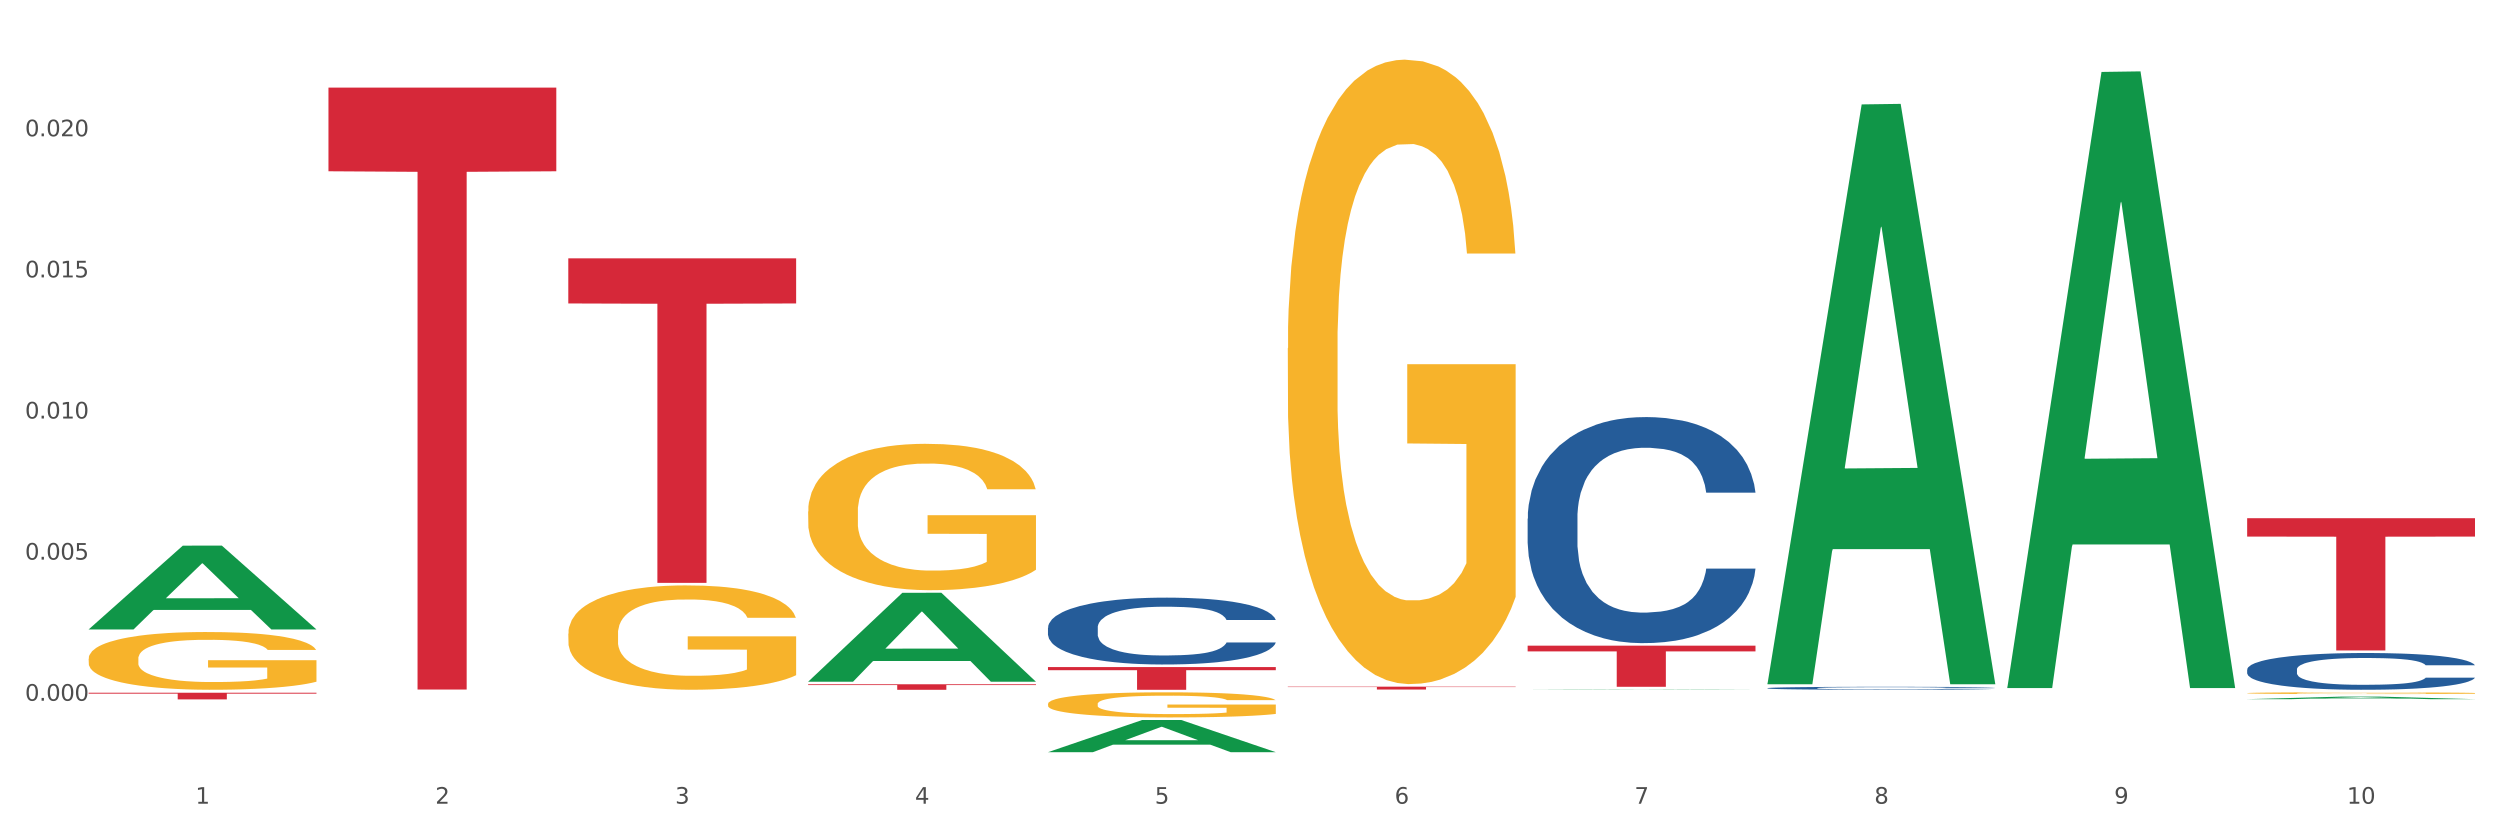 <?xml version="1.0" encoding="utf-8" standalone="no"?>
<!DOCTYPE svg PUBLIC "-//W3C//DTD SVG 1.1//EN"
  "http://www.w3.org/Graphics/SVG/1.1/DTD/svg11.dtd">
<svg xmlns:xlink="http://www.w3.org/1999/xlink" width="1080pt" height="360pt" viewBox="0 0 1080 360" xmlns="http://www.w3.org/2000/svg" version="1.1">
 <rect x="0" y="0" width="1080" height="360" fill="#333333" stroke="none"/>
 <defs>
  <style type="text/css">*{stroke-linejoin: round; stroke-linecap: butt}</style>
 </defs>
 <g id="figure_1">
  <g id="patch_1">
   <path d="M 0 360 
L 1080 360 
L 1080 0 
L 0 0 
z
" style="fill: #ffffff; stroke: #ffffff; stroke-linejoin: miter"/>
  </g>
  <g id="axes_1">
   <g id="matplotlib.axis_1">
    <g id="xtick_1">
     <g id="text_1">
      <!-- 1 -->
      <g style="fill: #4d4d4d" transform="translate(84.444 347.204) scale(0.096 -0.096)">
       <defs>
        <path id="DejaVuSans-31" d="M 794 531 
L 1825 531 
L 1825 4091 
L 703 3866 
L 703 4441 
L 1819 4666 
L 2450 4666 
L 2450 531 
L 3481 531 
L 3481 0 
L 794 0 
L 794 531 
z
" transform="scale(0.016)"/>
       </defs>
       <use xlink:href="#DejaVuSans-31"/>
      </g>
     </g>
    </g>
    <g id="xtick_2">
     <g id="text_2">
      <!-- 2 -->
      <g style="fill: #4d4d4d" transform="translate(188.053 347.204) scale(0.096 -0.096)">
       <defs>
        <path id="DejaVuSans-32" d="M 1228 531 
L 3431 531 
L 3431 0 
L 469 0 
L 469 531 
Q 828 903 1448 1529 
Q 2069 2156 2228 2338 
Q 2531 2678 2651 2914 
Q 2772 3150 2772 3378 
Q 2772 3750 2511 3984 
Q 2250 4219 1831 4219 
Q 1534 4219 1204 4116 
Q 875 4013 500 3803 
L 500 4441 
Q 881 4594 1212 4672 
Q 1544 4750 1819 4750 
Q 2544 4750 2975 4387 
Q 3406 4025 3406 3419 
Q 3406 3131 3298 2873 
Q 3191 2616 2906 2266 
Q 2828 2175 2409 1742 
Q 1991 1309 1228 531 
z
" transform="scale(0.016)"/>
       </defs>
       <use xlink:href="#DejaVuSans-32"/>
      </g>
     </g>
    </g>
    <g id="xtick_3">
     <g id="text_3">
      <!-- 3 -->
      <g style="fill: #4d4d4d" transform="translate(291.663 347.204) scale(0.096 -0.096)">
       <defs>
        <path id="DejaVuSans-33" d="M 2597 2516 
Q 3050 2419 3304 2112 
Q 3559 1806 3559 1356 
Q 3559 666 3084 287 
Q 2609 -91 1734 -91 
Q 1441 -91 1130 -33 
Q 819 25 488 141 
L 488 750 
Q 750 597 1062 519 
Q 1375 441 1716 441 
Q 2309 441 2620 675 
Q 2931 909 2931 1356 
Q 2931 1769 2642 2001 
Q 2353 2234 1838 2234 
L 1294 2234 
L 1294 2753 
L 1863 2753 
Q 2328 2753 2575 2939 
Q 2822 3125 2822 3475 
Q 2822 3834 2567 4026 
Q 2313 4219 1838 4219 
Q 1578 4219 1281 4162 
Q 984 4106 628 3988 
L 628 4550 
Q 988 4650 1302 4700 
Q 1616 4750 1894 4750 
Q 2613 4750 3031 4423 
Q 3450 4097 3450 3541 
Q 3450 3153 3228 2886 
Q 3006 2619 2597 2516 
z
" transform="scale(0.016)"/>
       </defs>
       <use xlink:href="#DejaVuSans-33"/>
      </g>
     </g>
    </g>
    <g id="xtick_4">
     <g id="text_4">
      <!-- 4 -->
      <g style="fill: #4d4d4d" transform="translate(395.273 347.204) scale(0.096 -0.096)">
       <defs>
        <path id="DejaVuSans-34" d="M 2419 4116 
L 825 1625 
L 2419 1625 
L 2419 4116 
z
M 2253 4666 
L 3047 4666 
L 3047 1625 
L 3713 1625 
L 3713 1100 
L 3047 1100 
L 3047 0 
L 2419 0 
L 2419 1100 
L 313 1100 
L 313 1709 
L 2253 4666 
z
" transform="scale(0.016)"/>
       </defs>
       <use xlink:href="#DejaVuSans-34"/>
      </g>
     </g>
    </g>
    <g id="xtick_5">
     <g id="text_5">
      <!-- 5 -->
      <g style="fill: #4d4d4d" transform="translate(498.883 347.204) scale(0.096 -0.096)">
       <defs>
        <path id="DejaVuSans-35" d="M 691 4666 
L 3169 4666 
L 3169 4134 
L 1269 4134 
L 1269 2991 
Q 1406 3038 1543 3061 
Q 1681 3084 1819 3084 
Q 2600 3084 3056 2656 
Q 3513 2228 3513 1497 
Q 3513 744 3044 326 
Q 2575 -91 1722 -91 
Q 1428 -91 1123 -41 
Q 819 9 494 109 
L 494 744 
Q 775 591 1075 516 
Q 1375 441 1709 441 
Q 2250 441 2565 725 
Q 2881 1009 2881 1497 
Q 2881 1984 2565 2268 
Q 2250 2553 1709 2553 
Q 1456 2553 1204 2497 
Q 953 2441 691 2322 
L 691 4666 
z
" transform="scale(0.016)"/>
       </defs>
       <use xlink:href="#DejaVuSans-35"/>
      </g>
     </g>
    </g>
    <g id="xtick_6">
     <g id="text_6">
      <!-- 6 -->
      <g style="fill: #4d4d4d" transform="translate(602.492 347.204) scale(0.096 -0.096)">
       <defs>
        <path id="DejaVuSans-36" d="M 2113 2584 
Q 1688 2584 1439 2293 
Q 1191 2003 1191 1497 
Q 1191 994 1439 701 
Q 1688 409 2113 409 
Q 2538 409 2786 701 
Q 3034 994 3034 1497 
Q 3034 2003 2786 2293 
Q 2538 2584 2113 2584 
z
M 3366 4563 
L 3366 3988 
Q 3128 4100 2886 4159 
Q 2644 4219 2406 4219 
Q 1781 4219 1451 3797 
Q 1122 3375 1075 2522 
Q 1259 2794 1537 2939 
Q 1816 3084 2150 3084 
Q 2853 3084 3261 2657 
Q 3669 2231 3669 1497 
Q 3669 778 3244 343 
Q 2819 -91 2113 -91 
Q 1303 -91 875 529 
Q 447 1150 447 2328 
Q 447 3434 972 4092 
Q 1497 4750 2381 4750 
Q 2619 4750 2861 4703 
Q 3103 4656 3366 4563 
z
" transform="scale(0.016)"/>
       </defs>
       <use xlink:href="#DejaVuSans-36"/>
      </g>
     </g>
    </g>
    <g id="xtick_7">
     <g id="text_7">
      <!-- 7 -->
      <g style="fill: #4d4d4d" transform="translate(706.102 347.204) scale(0.096 -0.096)">
       <defs>
        <path id="DejaVuSans-37" d="M 525 4666 
L 3525 4666 
L 3525 4397 
L 1831 0 
L 1172 0 
L 2766 4134 
L 525 4134 
L 525 4666 
z
" transform="scale(0.016)"/>
       </defs>
       <use xlink:href="#DejaVuSans-37"/>
      </g>
     </g>
    </g>
    <g id="xtick_8">
     <g id="text_8">
      <!-- 8 -->
      <g style="fill: #4d4d4d" transform="translate(809.712 347.204) scale(0.096 -0.096)">
       <defs>
        <path id="DejaVuSans-38" d="M 2034 2216 
Q 1584 2216 1326 1975 
Q 1069 1734 1069 1313 
Q 1069 891 1326 650 
Q 1584 409 2034 409 
Q 2484 409 2743 651 
Q 3003 894 3003 1313 
Q 3003 1734 2745 1975 
Q 2488 2216 2034 2216 
z
M 1403 2484 
Q 997 2584 770 2862 
Q 544 3141 544 3541 
Q 544 4100 942 4425 
Q 1341 4750 2034 4750 
Q 2731 4750 3128 4425 
Q 3525 4100 3525 3541 
Q 3525 3141 3298 2862 
Q 3072 2584 2669 2484 
Q 3125 2378 3379 2068 
Q 3634 1759 3634 1313 
Q 3634 634 3220 271 
Q 2806 -91 2034 -91 
Q 1263 -91 848 271 
Q 434 634 434 1313 
Q 434 1759 690 2068 
Q 947 2378 1403 2484 
z
M 1172 3481 
Q 1172 3119 1398 2916 
Q 1625 2713 2034 2713 
Q 2441 2713 2670 2916 
Q 2900 3119 2900 3481 
Q 2900 3844 2670 4047 
Q 2441 4250 2034 4250 
Q 1625 4250 1398 4047 
Q 1172 3844 1172 3481 
z
" transform="scale(0.016)"/>
       </defs>
       <use xlink:href="#DejaVuSans-38"/>
      </g>
     </g>
    </g>
    <g id="xtick_9">
     <g id="text_9">
      <!-- 9 -->
      <g style="fill: #4d4d4d" transform="translate(913.322 347.204) scale(0.096 -0.096)">
       <defs>
        <path id="DejaVuSans-39" d="M 703 97 
L 703 672 
Q 941 559 1184 500 
Q 1428 441 1663 441 
Q 2288 441 2617 861 
Q 2947 1281 2994 2138 
Q 2813 1869 2534 1725 
Q 2256 1581 1919 1581 
Q 1219 1581 811 2004 
Q 403 2428 403 3163 
Q 403 3881 828 4315 
Q 1253 4750 1959 4750 
Q 2769 4750 3195 4129 
Q 3622 3509 3622 2328 
Q 3622 1225 3098 567 
Q 2575 -91 1691 -91 
Q 1453 -91 1209 -44 
Q 966 3 703 97 
z
M 1959 2075 
Q 2384 2075 2632 2365 
Q 2881 2656 2881 3163 
Q 2881 3666 2632 3958 
Q 2384 4250 1959 4250 
Q 1534 4250 1286 3958 
Q 1038 3666 1038 3163 
Q 1038 2656 1286 2365 
Q 1534 2075 1959 2075 
z
" transform="scale(0.016)"/>
       </defs>
       <use xlink:href="#DejaVuSans-39"/>
      </g>
     </g>
    </g>
    <g id="xtick_10">
     <g id="text_10">
      <!-- 10 -->
      <g style="fill: #4d4d4d" transform="translate(1013.877 347.204) scale(0.096 -0.096)">
       <defs>
        <path id="DejaVuSans-30" d="M 2034 4250 
Q 1547 4250 1301 3770 
Q 1056 3291 1056 2328 
Q 1056 1369 1301 889 
Q 1547 409 2034 409 
Q 2525 409 2770 889 
Q 3016 1369 3016 2328 
Q 3016 3291 2770 3770 
Q 2525 4250 2034 4250 
z
M 2034 4750 
Q 2819 4750 3233 4129 
Q 3647 3509 3647 2328 
Q 3647 1150 3233 529 
Q 2819 -91 2034 -91 
Q 1250 -91 836 529 
Q 422 1150 422 2328 
Q 422 3509 836 4129 
Q 1250 4750 2034 4750 
z
" transform="scale(0.016)"/>
       </defs>
       <use xlink:href="#DejaVuSans-31"/>
       <use xlink:href="#DejaVuSans-30" transform="translate(63.623 0)"/>
      </g>
     </g>
    </g>
    <g id="xtick_11"/>
    <g id="xtick_12"/>
    <g id="xtick_13"/>
    <g id="xtick_14"/>
    <g id="xtick_15"/>
    <g id="xtick_16"/>
    <g id="xtick_17"/>
    <g id="xtick_18"/>
    <g id="xtick_19"/>
   </g>
   <g id="matplotlib.axis_2">
    <g id="ytick_1">
     <g id="text_11">
      <!-- 0.000 -->
      <g style="fill: #4d4d4d" transform="translate(10.8 302.721) scale(0.096 -0.096)">
       <defs>
        <path id="DejaVuSans-2e" d="M 684 794 
L 1344 794 
L 1344 0 
L 684 0 
L 684 794 
z
" transform="scale(0.016)"/>
       </defs>
       <use xlink:href="#DejaVuSans-30"/>
       <use xlink:href="#DejaVuSans-2e" transform="translate(63.623 0)"/>
       <use xlink:href="#DejaVuSans-30" transform="translate(95.41 0)"/>
       <use xlink:href="#DejaVuSans-30" transform="translate(159.033 0)"/>
       <use xlink:href="#DejaVuSans-30" transform="translate(222.656 0)"/>
      </g>
     </g>
    </g>
    <g id="ytick_2">
     <g id="text_12">
      <!-- 0.005 -->
      <g style="fill: #4d4d4d" transform="translate(10.8 241.76) scale(0.096 -0.096)">
       <use xlink:href="#DejaVuSans-30"/>
       <use xlink:href="#DejaVuSans-2e" transform="translate(63.623 0)"/>
       <use xlink:href="#DejaVuSans-30" transform="translate(95.41 0)"/>
       <use xlink:href="#DejaVuSans-30" transform="translate(159.033 0)"/>
       <use xlink:href="#DejaVuSans-35" transform="translate(222.656 0)"/>
      </g>
     </g>
    </g>
    <g id="ytick_3">
     <g id="text_13">
      <!-- 0.010 -->
      <g style="fill: #4d4d4d" transform="translate(10.8 180.8) scale(0.096 -0.096)">
       <use xlink:href="#DejaVuSans-30"/>
       <use xlink:href="#DejaVuSans-2e" transform="translate(63.623 0)"/>
       <use xlink:href="#DejaVuSans-30" transform="translate(95.41 0)"/>
       <use xlink:href="#DejaVuSans-31" transform="translate(159.033 0)"/>
       <use xlink:href="#DejaVuSans-30" transform="translate(222.656 0)"/>
      </g>
     </g>
    </g>
    <g id="ytick_4">
     <g id="text_14">
      <!-- 0.015 -->
      <g style="fill: #4d4d4d" transform="translate(10.8 119.839) scale(0.096 -0.096)">
       <use xlink:href="#DejaVuSans-30"/>
       <use xlink:href="#DejaVuSans-2e" transform="translate(63.623 0)"/>
       <use xlink:href="#DejaVuSans-30" transform="translate(95.41 0)"/>
       <use xlink:href="#DejaVuSans-31" transform="translate(159.033 0)"/>
       <use xlink:href="#DejaVuSans-35" transform="translate(222.656 0)"/>
      </g>
     </g>
    </g>
    <g id="ytick_5">
     <g id="text_15">
      <!-- 0.020 -->
      <g style="fill: #4d4d4d" transform="translate(10.8 58.879) scale(0.096 -0.096)">
       <use xlink:href="#DejaVuSans-30"/>
       <use xlink:href="#DejaVuSans-2e" transform="translate(63.623 0)"/>
       <use xlink:href="#DejaVuSans-30" transform="translate(95.41 0)"/>
       <use xlink:href="#DejaVuSans-32" transform="translate(159.033 0)"/>
       <use xlink:href="#DejaVuSans-30" transform="translate(222.656 0)"/>
      </g>
     </g>
    </g>
    <g id="ytick_6"/>
    <g id="ytick_7"/>
    <g id="ytick_8"/>
    <g id="ytick_9"/>
    <g id="ytick_10"/>
    <g id="ytick_11"/>
   </g>
   <g id="PolyCollection_1">
    <path d="M 38.283 271.871 
L 38.384 271.837 
L 78.974 235.721 
L 95.818 235.687 
L 136.712 271.939 
L 117.229 271.939 
L 108.401 263.498 
L 66.493 263.498 
L 66.188 263.634 
L 57.664 271.939 
L 38.283 271.939 
L 38.283 271.871 
L 71.769 258.46 
L 103.125 258.426 
L 87.599 243.414 
L 87.396 243.346 
L 87.193 243.448 
L 71.668 258.426 
L 71.769 258.46 
L 38.283 271.871 
z
" clip-path="url(#p7abcd67e38)" style="fill: #109648"/>
    <path d="M 659.941 278.933 
L 758.371 278.933 
L 758.371 281.4 
L 719.652 281.417 
L 719.652 296.689 
L 698.427 296.689 
L 698.427 281.417 
L 659.941 281.4 
L 659.941 278.949 
L 659.941 278.933 
z
" clip-path="url(#p7abcd67e38)" style="fill: #d62839"/>
    <path d="M 556.332 296.632 
L 654.761 296.632 
L 654.761 296.806 
L 616.042 296.807 
L 616.042 297.884 
L 594.817 297.884 
L 594.817 296.807 
L 556.332 296.806 
L 556.332 296.633 
L 556.332 296.632 
z
" clip-path="url(#p7abcd67e38)" style="fill: #d62839"/>
    <path d="M 452.722 288.16 
L 551.151 288.16 
L 551.151 289.525 
L 512.433 289.534 
L 512.433 297.98 
L 491.207 297.98 
L 491.207 289.534 
L 452.722 289.525 
L 452.722 288.169 
L 452.722 288.16 
z
" clip-path="url(#p7abcd67e38)" style="fill: #d62839"/>
    <path d="M 349.112 295.611 
L 447.542 295.611 
L 447.542 295.94 
L 408.823 295.942 
L 408.823 297.98 
L 387.598 297.98 
L 387.598 295.942 
L 349.112 295.94 
L 349.112 295.613 
L 349.112 295.611 
z
" clip-path="url(#p7abcd67e38)" style="fill: #d62839"/>
    <path d="M 245.502 111.61 
L 343.932 111.61 
L 343.932 131.092 
L 305.213 131.224 
L 305.213 251.802 
L 283.988 251.802 
L 283.988 131.224 
L 245.502 131.092 
L 245.502 111.742 
L 245.502 111.61 
z
" clip-path="url(#p7abcd67e38)" style="fill: #d62839"/>
    <path d="M 141.893 37.852 
L 240.322 37.852 
L 240.322 73.988 
L 201.603 74.233 
L 201.603 297.89 
L 180.378 297.89 
L 180.378 74.233 
L 141.893 73.988 
L 141.893 38.096 
L 141.893 37.852 
z
" clip-path="url(#p7abcd67e38)" style="fill: #d62839"/>
    <path d="M 452.722 271.157 
L 452.838 271.131 
L 452.838 270.392 
L 453.187 269.389 
L 454.467 267.542 
L 456.096 266.144 
L 458.888 264.508 
L 460.401 263.822 
L 462.379 263.057 
L 466.451 261.817 
L 471.105 260.762 
L 474.362 260.181 
L 476.806 259.812 
L 482.274 259.152 
L 485.415 258.862 
L 488.673 258.624 
L 491.465 258.466 
L 496.119 258.281 
L 499.842 258.202 
L 504.147 258.176 
L 507.754 258.202 
L 512.524 258.308 
L 519.505 258.624 
L 522.181 258.809 
L 525.788 259.126 
L 529.511 259.548 
L 532.536 259.97 
L 536.026 260.577 
L 539.633 261.368 
L 543.123 262.371 
L 545.567 263.294 
L 547.545 264.271 
L 549.29 265.458 
L 550.57 266.751 
L 551.151 267.833 
L 529.86 267.833 
L 529.278 266.856 
L 528.115 265.801 
L 526.951 265.089 
L 525.671 264.508 
L 523.693 263.849 
L 521.948 263.426 
L 519.04 262.925 
L 516.364 262.608 
L 514.153 262.424 
L 511.477 262.265 
L 505.776 262.107 
L 501.704 262.107 
L 499.144 262.16 
L 496.003 262.292 
L 493.327 262.477 
L 490.186 262.793 
L 487.742 263.136 
L 485.299 263.585 
L 483.903 263.901 
L 481.809 264.482 
L 480.412 264.957 
L 478.551 265.775 
L 477.504 266.355 
L 475.642 267.859 
L 474.828 268.967 
L 474.479 269.732 
L 474.246 270.577 
L 474.246 274.693 
L 474.944 276.54 
L 475.526 277.331 
L 476.457 278.228 
L 478.202 279.389 
L 480.762 280.524 
L 483.438 281.342 
L 485.648 281.843 
L 487.742 282.212 
L 489.837 282.502 
L 492.396 282.766 
L 494.49 282.925 
L 497.632 283.083 
L 501.355 283.162 
L 504.264 283.162 
L 510.197 283.03 
L 512.873 282.898 
L 515.433 282.714 
L 518.225 282.423 
L 520.436 282.107 
L 521.716 281.869 
L 523.81 281.368 
L 525.439 280.84 
L 526.835 280.233 
L 527.766 279.706 
L 528.813 278.914 
L 529.627 278.017 
L 529.86 277.542 
L 551.151 277.542 
L 550.686 278.492 
L 549.871 279.415 
L 548.243 280.656 
L 546.963 281.368 
L 544.985 282.239 
L 542.891 282.977 
L 539.982 283.795 
L 537.306 284.402 
L 534.514 284.93 
L 531.489 285.405 
L 526.02 286.064 
L 524.042 286.249 
L 519.854 286.566 
L 516.596 286.75 
L 511.826 286.935 
L 506.94 287.041 
L 501.82 287.067 
L 497.283 287.014 
L 492.28 286.856 
L 489.138 286.698 
L 485.648 286.46 
L 481.576 286.091 
L 477.737 285.642 
L 474.13 285.115 
L 470.756 284.508 
L 467.614 283.822 
L 463.542 282.687 
L 460.517 281.579 
L 458.307 280.55 
L 456.794 279.679 
L 455.282 278.571 
L 454.467 277.806 
L 453.187 275.959 
L 452.722 274.244 
L 452.722 271.157 
z
" clip-path="url(#p7abcd67e38)" style="fill: #255c99"/>
    <path d="M 659.941 224.057 
L 660.058 223.968 
L 660.058 221.47 
L 660.407 218.081 
L 661.687 211.838 
L 663.316 207.111 
L 666.108 201.581 
L 667.62 199.262 
L 669.598 196.675 
L 673.67 192.483 
L 678.324 188.916 
L 681.582 186.953 
L 684.025 185.705 
L 689.494 183.475 
L 692.635 182.494 
L 695.893 181.691 
L 698.685 181.156 
L 703.339 180.532 
L 707.062 180.264 
L 711.367 180.175 
L 714.973 180.264 
L 719.744 180.621 
L 726.724 181.691 
L 729.4 182.316 
L 733.007 183.386 
L 736.73 184.813 
L 739.755 186.24 
L 743.246 188.291 
L 746.852 190.967 
L 750.343 194.356 
L 752.786 197.478 
L 754.764 200.778 
L 756.509 204.792 
L 757.789 209.162 
L 758.371 212.819 
L 737.079 212.819 
L 736.498 209.519 
L 735.334 205.951 
L 734.171 203.543 
L 732.891 201.581 
L 730.913 199.351 
L 729.168 197.924 
L 726.259 196.229 
L 723.583 195.159 
L 721.373 194.535 
L 718.697 194 
L 712.996 193.464 
L 708.923 193.464 
L 706.364 193.643 
L 703.222 194.089 
L 700.546 194.713 
L 697.405 195.783 
L 694.962 196.943 
L 692.519 198.459 
L 691.122 199.529 
L 689.028 201.492 
L 687.632 203.097 
L 685.77 205.862 
L 684.723 207.824 
L 682.862 212.908 
L 682.047 216.654 
L 681.698 219.241 
L 681.466 222.095 
L 681.466 236.009 
L 682.164 242.252 
L 682.745 244.928 
L 683.676 247.96 
L 685.421 251.885 
L 687.981 255.72 
L 690.657 258.485 
L 692.868 260.179 
L 694.962 261.428 
L 697.056 262.409 
L 699.616 263.301 
L 701.71 263.836 
L 704.851 264.371 
L 708.574 264.639 
L 711.483 264.639 
L 717.417 264.193 
L 720.093 263.747 
L 722.652 263.123 
L 725.445 262.142 
L 727.655 261.071 
L 728.935 260.269 
L 731.029 258.574 
L 732.658 256.79 
L 734.054 254.739 
L 734.985 252.955 
L 736.032 250.279 
L 736.847 247.247 
L 737.079 245.641 
L 758.371 245.641 
L 757.905 248.852 
L 757.091 251.974 
L 755.462 256.166 
L 754.182 258.574 
L 752.204 261.517 
L 750.11 264.015 
L 747.201 266.78 
L 744.526 268.831 
L 741.733 270.615 
L 738.708 272.22 
L 733.24 274.45 
L 731.262 275.074 
L 727.074 276.145 
L 723.816 276.769 
L 719.046 277.393 
L 714.159 277.75 
L 709.04 277.839 
L 704.502 277.661 
L 699.499 277.126 
L 696.358 276.591 
L 692.868 275.788 
L 688.795 274.539 
L 684.956 273.023 
L 681.349 271.239 
L 677.975 269.188 
L 674.834 266.869 
L 670.762 263.034 
L 667.737 259.287 
L 665.526 255.809 
L 664.014 252.866 
L 662.501 249.12 
L 661.687 246.533 
L 660.407 240.29 
L 659.941 234.492 
L 659.941 224.057 
z
" clip-path="url(#p7abcd67e38)" style="fill: #255c99"/>
    <path d="M 763.551 297.274 
L 763.668 297.273 
L 763.668 297.24 
L 764.017 297.196 
L 765.296 297.114 
L 766.925 297.052 
L 769.718 296.979 
L 771.23 296.949 
L 773.208 296.915 
L 777.28 296.86 
L 781.934 296.813 
L 785.192 296.787 
L 787.635 296.771 
L 793.103 296.742 
L 796.245 296.729 
L 799.502 296.718 
L 802.295 296.711 
L 806.949 296.703 
L 810.672 296.7 
L 814.976 296.698 
L 818.583 296.7 
L 823.353 296.704 
L 830.334 296.718 
L 833.01 296.726 
L 836.617 296.74 
L 840.34 296.759 
L 843.365 296.778 
L 846.855 296.805 
L 850.462 296.84 
L 853.953 296.884 
L 856.396 296.925 
L 858.374 296.969 
L 860.119 297.021 
L 861.399 297.079 
L 861.981 297.127 
L 840.689 297.127 
L 840.107 297.084 
L 838.944 297.037 
L 837.78 297.005 
L 836.501 296.979 
L 834.523 296.95 
L 832.777 296.931 
L 829.869 296.909 
L 827.193 296.895 
L 824.982 296.887 
L 822.306 296.88 
L 816.605 296.873 
L 812.533 296.873 
L 809.974 296.875 
L 806.832 296.881 
L 804.156 296.889 
L 801.015 296.903 
L 798.572 296.918 
L 796.128 296.938 
L 794.732 296.952 
L 792.638 296.978 
L 791.242 296.999 
L 789.38 297.036 
L 788.333 297.061 
L 786.472 297.128 
L 785.657 297.177 
L 785.308 297.211 
L 785.075 297.249 
L 785.075 297.431 
L 785.773 297.513 
L 786.355 297.548 
L 787.286 297.588 
L 789.031 297.64 
L 791.591 297.69 
L 794.267 297.726 
L 796.477 297.749 
L 798.572 297.765 
L 800.666 297.778 
L 803.225 297.79 
L 805.32 297.797 
L 808.461 297.804 
L 812.184 297.807 
L 815.093 297.807 
L 821.026 297.801 
L 823.702 297.795 
L 826.262 297.787 
L 829.054 297.774 
L 831.265 297.76 
L 832.545 297.75 
L 834.639 297.727 
L 836.268 297.704 
L 837.664 297.677 
L 838.595 297.654 
L 839.642 297.619 
L 840.456 297.579 
L 840.689 297.558 
L 861.981 297.558 
L 861.515 297.6 
L 860.701 297.641 
L 859.072 297.696 
L 857.792 297.727 
L 855.814 297.766 
L 853.72 297.799 
L 850.811 297.835 
L 848.135 297.862 
L 845.343 297.886 
L 842.318 297.907 
L 836.85 297.936 
L 834.872 297.944 
L 830.683 297.958 
L 827.426 297.966 
L 822.655 297.975 
L 817.769 297.979 
L 812.65 297.98 
L 808.112 297.978 
L 803.109 297.971 
L 799.968 297.964 
L 796.477 297.953 
L 792.405 297.937 
L 788.566 297.917 
L 784.959 297.894 
L 781.585 297.867 
L 778.444 297.836 
L 774.371 297.786 
L 771.346 297.737 
L 769.136 297.691 
L 767.623 297.653 
L 766.111 297.603 
L 765.296 297.569 
L 764.017 297.487 
L 763.551 297.411 
L 763.551 297.274 
z
" clip-path="url(#p7abcd67e38)" style="fill: #255c99"/>
    <path d="M 970.771 289.234 
L 970.887 289.22 
L 970.887 288.813 
L 971.236 288.262 
L 972.516 287.247 
L 974.145 286.478 
L 976.937 285.579 
L 978.45 285.202 
L 980.428 284.781 
L 984.5 284.099 
L 989.154 283.519 
L 992.411 283.2 
L 994.854 282.997 
L 1000.323 282.635 
L 1003.464 282.475 
L 1006.722 282.344 
L 1009.514 282.257 
L 1014.168 282.156 
L 1017.891 282.112 
L 1022.196 282.098 
L 1025.803 282.112 
L 1030.573 282.17 
L 1037.554 282.344 
L 1040.23 282.446 
L 1043.836 282.62 
L 1047.56 282.852 
L 1050.585 283.084 
L 1054.075 283.418 
L 1057.682 283.853 
L 1061.172 284.404 
L 1063.615 284.912 
L 1065.593 285.448 
L 1067.338 286.101 
L 1068.618 286.812 
L 1069.2 287.407 
L 1047.909 287.407 
L 1047.327 286.87 
L 1046.163 286.29 
L 1045 285.898 
L 1043.72 285.579 
L 1041.742 285.216 
L 1039.997 284.984 
L 1037.088 284.709 
L 1034.412 284.535 
L 1032.202 284.433 
L 1029.526 284.346 
L 1023.825 284.259 
L 1019.753 284.259 
L 1017.193 284.288 
L 1014.052 284.361 
L 1011.376 284.462 
L 1008.234 284.636 
L 1005.791 284.825 
L 1003.348 285.071 
L 1001.952 285.245 
L 999.857 285.564 
L 998.461 285.826 
L 996.6 286.275 
L 995.553 286.594 
L 993.691 287.421 
L 992.877 288.03 
L 992.528 288.451 
L 992.295 288.915 
L 992.295 291.178 
L 992.993 292.193 
L 993.575 292.628 
L 994.505 293.121 
L 996.251 293.76 
L 998.81 294.383 
L 1001.486 294.833 
L 1003.697 295.108 
L 1005.791 295.312 
L 1007.885 295.471 
L 1010.445 295.616 
L 1012.539 295.703 
L 1015.681 295.79 
L 1019.404 295.834 
L 1022.312 295.834 
L 1028.246 295.761 
L 1030.922 295.689 
L 1033.482 295.587 
L 1036.274 295.428 
L 1038.484 295.254 
L 1039.764 295.123 
L 1041.859 294.847 
L 1043.487 294.557 
L 1044.884 294.224 
L 1045.814 293.934 
L 1046.861 293.498 
L 1047.676 293.005 
L 1047.909 292.744 
L 1069.2 292.744 
L 1068.735 293.266 
L 1067.92 293.774 
L 1066.291 294.456 
L 1065.012 294.847 
L 1063.034 295.326 
L 1060.939 295.732 
L 1058.031 296.182 
L 1055.355 296.515 
L 1052.562 296.806 
L 1049.537 297.067 
L 1044.069 297.429 
L 1042.091 297.531 
L 1037.903 297.705 
L 1034.645 297.806 
L 1029.875 297.908 
L 1024.988 297.966 
L 1019.869 297.98 
L 1015.332 297.951 
L 1010.329 297.864 
L 1007.187 297.777 
L 1003.697 297.647 
L 999.625 297.444 
L 995.785 297.197 
L 992.179 296.907 
L 988.804 296.573 
L 985.663 296.196 
L 981.591 295.573 
L 978.566 294.963 
L 976.355 294.398 
L 974.843 293.919 
L 973.33 293.31 
L 972.516 292.889 
L 971.236 291.874 
L 970.771 290.931 
L 970.771 289.234 
z
" clip-path="url(#p7abcd67e38)" style="fill: #255c99"/>
    <path d="M 38.283 299.26 
L 136.712 299.26 
L 136.712 299.661 
L 97.994 299.664 
L 97.994 302.146 
L 76.768 302.146 
L 76.768 299.664 
L 38.283 299.661 
L 38.283 299.262 
L 38.283 299.26 
z
" clip-path="url(#p7abcd67e38)" style="fill: #d62839"/>
    <path d="M 970.771 299.428 
L 970.887 299.427 
L 970.887 299.402 
L 971.119 299.38 
L 972.281 299.328 
L 974.025 299.284 
L 975.303 299.261 
L 976.581 299.242 
L 978.092 299.223 
L 979.951 299.204 
L 983.321 299.175 
L 985.413 299.16 
L 987.97 299.145 
L 992.618 299.123 
L 995.988 299.11 
L 999.474 299.1 
L 1005.169 299.087 
L 1008.887 299.081 
L 1012.838 299.077 
L 1017.603 299.074 
L 1021.206 299.074 
L 1029.108 299.076 
L 1035.848 299.082 
L 1039.102 299.087 
L 1043.285 299.095 
L 1045.493 299.101 
L 1049.096 299.112 
L 1052.814 299.127 
L 1055.371 299.139 
L 1059.206 299.163 
L 1062.111 299.187 
L 1064.784 299.216 
L 1066.179 299.237 
L 1067.224 299.256 
L 1068.154 299.277 
L 1069.084 299.311 
L 1048.166 299.311 
L 1047.353 299.287 
L 1046.074 299.264 
L 1044.215 299.242 
L 1042.588 299.228 
L 1039.799 299.21 
L 1037.242 299.199 
L 1034.57 299.19 
L 1031.316 299.183 
L 1028.759 299.18 
L 1025.157 299.177 
L 1018.068 299.178 
L 1013.303 299.183 
L 1010.049 299.19 
L 1007.958 299.197 
L 1006.098 299.204 
L 1004.007 299.214 
L 1001.566 299.228 
L 999.823 299.242 
L 998.08 299.258 
L 996.685 299.275 
L 995.407 299.295 
L 994.361 299.316 
L 993.548 299.337 
L 992.851 299.364 
L 992.269 299.408 
L 992.269 299.504 
L 992.502 299.526 
L 993.083 299.554 
L 993.78 299.576 
L 994.942 299.602 
L 995.988 299.619 
L 997.964 299.644 
L 1000.172 299.665 
L 1001.915 299.679 
L 1003.658 299.69 
L 1006.679 299.705 
L 1010.049 299.718 
L 1012.955 299.726 
L 1016.906 299.733 
L 1019.579 299.735 
L 1021.903 299.737 
L 1027.597 299.737 
L 1031.664 299.735 
L 1036.197 299.73 
L 1039.683 299.723 
L 1042.588 299.716 
L 1045.842 299.703 
L 1047.934 299.691 
L 1047.934 299.545 
L 1022.368 299.544 
L 1022.368 299.447 
L 1069.2 299.447 
L 1069.2 299.733 
L 1067.224 299.747 
L 1065.016 299.761 
L 1062.692 299.772 
L 1059.206 299.787 
L 1055.022 299.801 
L 1051.304 299.811 
L 1047.353 299.819 
L 1042.704 299.827 
L 1036.661 299.834 
L 1032.943 299.837 
L 1028.294 299.839 
L 1022.832 299.84 
L 1018.068 299.838 
L 1013.42 299.835 
L 1008.539 299.828 
L 1003.774 299.819 
L 1000.172 299.81 
L 996.569 299.799 
L 992.734 299.784 
L 989.713 299.77 
L 987.389 299.758 
L 984.832 299.742 
L 982.043 299.721 
L 979.951 299.702 
L 978.092 299.682 
L 976.116 299.657 
L 974.722 299.635 
L 973.327 299.608 
L 972.514 299.588 
L 971.584 299.556 
L 970.887 299.512 
L 970.771 299.428 
z
" clip-path="url(#p7abcd67e38)" style="fill: #f7b32b"/>
    <path d="M 556.332 150.425 
L 556.448 150.178 
L 556.448 141.309 
L 556.68 133.671 
L 557.842 115.193 
L 559.586 99.918 
L 560.864 91.788 
L 562.142 85.136 
L 563.653 78.484 
L 565.512 71.585 
L 568.882 61.484 
L 570.974 56.31 
L 573.531 50.89 
L 578.179 43.006 
L 581.549 38.571 
L 585.035 34.875 
L 590.73 30.441 
L 594.448 28.47 
L 598.4 26.991 
L 603.164 26.006 
L 606.767 25.759 
L 614.669 26.499 
L 621.409 28.716 
L 624.663 30.441 
L 628.846 33.397 
L 631.054 35.368 
L 634.657 39.31 
L 638.375 44.484 
L 640.932 48.919 
L 644.767 57.295 
L 647.672 65.672 
L 650.345 76.02 
L 651.74 83.165 
L 652.785 89.817 
L 653.715 97.454 
L 654.645 109.527 
L 633.727 109.527 
L 632.914 100.904 
L 631.635 92.773 
L 629.776 84.889 
L 628.149 79.962 
L 625.36 73.802 
L 622.803 69.86 
L 620.131 66.904 
L 616.877 64.44 
L 614.32 63.208 
L 610.718 62.223 
L 603.629 62.469 
L 598.864 64.44 
L 595.61 66.904 
L 593.519 69.121 
L 591.659 71.585 
L 589.568 75.034 
L 587.127 80.208 
L 585.384 84.889 
L 583.641 90.802 
L 582.246 96.715 
L 580.968 103.614 
L 579.922 111.005 
L 579.109 118.642 
L 578.412 128.005 
L 577.83 143.526 
L 577.83 177.279 
L 578.063 184.917 
L 578.644 195.018 
L 579.341 202.656 
L 580.503 211.772 
L 581.549 217.931 
L 583.525 226.801 
L 585.733 234.192 
L 587.476 238.873 
L 589.219 242.815 
L 592.24 248.235 
L 595.61 252.67 
L 598.516 255.38 
L 602.467 257.844 
L 605.14 258.829 
L 607.464 259.322 
L 613.158 259.322 
L 617.225 258.583 
L 621.758 256.858 
L 625.244 254.641 
L 628.149 251.931 
L 631.403 247.496 
L 633.495 243.308 
L 633.495 191.815 
L 607.929 191.569 
L 607.929 157.323 
L 654.761 157.323 
L 654.761 257.844 
L 652.785 263.018 
L 650.577 267.699 
L 648.253 271.887 
L 644.767 277.061 
L 640.583 281.988 
L 636.865 285.438 
L 632.914 288.394 
L 628.265 291.104 
L 622.222 293.568 
L 618.504 294.553 
L 613.855 295.293 
L 608.394 295.539 
L 603.629 295.046 
L 598.981 293.814 
L 594.1 291.597 
L 589.335 288.394 
L 585.733 285.191 
L 582.13 281.249 
L 578.295 276.075 
L 575.274 271.148 
L 572.95 266.713 
L 570.393 261.047 
L 567.604 253.655 
L 565.512 247.003 
L 563.653 240.105 
L 561.677 231.235 
L 560.283 223.598 
L 558.888 213.989 
L 558.075 206.844 
L 557.145 195.757 
L 556.448 180.236 
L 556.332 150.425 
z
" clip-path="url(#p7abcd67e38)" style="fill: #f7b32b"/>
    <path d="M 452.722 304.092 
L 452.838 304.082 
L 452.838 303.725 
L 453.071 303.418 
L 454.233 302.674 
L 455.976 302.059 
L 457.254 301.732 
L 458.532 301.464 
L 460.043 301.196 
L 461.903 300.918 
L 465.273 300.512 
L 467.364 300.303 
L 469.921 300.085 
L 474.569 299.768 
L 477.939 299.589 
L 481.426 299.441 
L 487.12 299.262 
L 490.839 299.183 
L 494.79 299.123 
L 499.554 299.084 
L 503.157 299.074 
L 511.059 299.103 
L 517.799 299.193 
L 521.053 299.262 
L 525.237 299.381 
L 527.445 299.46 
L 531.047 299.619 
L 534.766 299.827 
L 537.322 300.006 
L 541.157 300.343 
L 544.062 300.68 
L 546.735 301.097 
L 548.13 301.385 
L 549.176 301.652 
L 550.105 301.96 
L 551.035 302.446 
L 530.117 302.446 
L 529.304 302.099 
L 528.026 301.771 
L 526.166 301.454 
L 524.539 301.256 
L 521.75 301.008 
L 519.194 300.849 
L 516.521 300.73 
L 513.267 300.631 
L 510.71 300.581 
L 507.108 300.542 
L 500.019 300.551 
L 495.255 300.631 
L 492.001 300.73 
L 489.909 300.819 
L 488.05 300.918 
L 485.958 301.057 
L 483.517 301.266 
L 481.774 301.454 
L 480.031 301.692 
L 478.637 301.93 
L 477.358 302.208 
L 476.312 302.505 
L 475.499 302.813 
L 474.802 303.19 
L 474.221 303.814 
L 474.221 305.173 
L 474.453 305.481 
L 475.034 305.887 
L 475.731 306.195 
L 476.894 306.562 
L 477.939 306.81 
L 479.915 307.167 
L 482.123 307.464 
L 483.866 307.653 
L 485.609 307.811 
L 488.631 308.03 
L 492.001 308.208 
L 494.906 308.317 
L 498.857 308.416 
L 501.53 308.456 
L 503.854 308.476 
L 509.548 308.476 
L 513.616 308.446 
L 518.148 308.377 
L 521.634 308.287 
L 524.539 308.178 
L 527.793 308 
L 529.885 307.831 
L 529.885 305.758 
L 504.319 305.748 
L 504.319 304.37 
L 551.151 304.37 
L 551.151 308.416 
L 549.176 308.625 
L 546.968 308.813 
L 544.644 308.982 
L 541.157 309.19 
L 536.974 309.388 
L 533.255 309.527 
L 529.304 309.646 
L 524.656 309.755 
L 518.613 309.855 
L 514.894 309.894 
L 510.246 309.924 
L 504.784 309.934 
L 500.019 309.914 
L 495.371 309.864 
L 490.49 309.775 
L 485.725 309.646 
L 482.123 309.517 
L 478.52 309.359 
L 474.686 309.15 
L 471.664 308.952 
L 469.34 308.773 
L 466.783 308.545 
L 463.994 308.248 
L 461.903 307.98 
L 460.043 307.702 
L 458.068 307.345 
L 456.673 307.038 
L 455.279 306.651 
L 454.465 306.363 
L 453.535 305.917 
L 452.838 305.292 
L 452.722 304.092 
z
" clip-path="url(#p7abcd67e38)" style="fill: #f7b32b"/>
    <path d="M 349.112 220.951 
L 349.228 220.893 
L 349.228 218.814 
L 349.461 217.023 
L 350.623 212.692 
L 352.366 209.111 
L 353.644 207.205 
L 354.923 205.646 
L 356.433 204.086 
L 358.293 202.469 
L 361.663 200.101 
L 363.755 198.889 
L 366.311 197.618 
L 370.96 195.77 
L 374.33 194.73 
L 377.816 193.864 
L 383.51 192.824 
L 387.229 192.362 
L 391.18 192.016 
L 395.945 191.785 
L 399.547 191.727 
L 407.449 191.9 
L 414.189 192.42 
L 417.443 192.824 
L 421.627 193.517 
L 423.835 193.979 
L 427.437 194.904 
L 431.156 196.116 
L 433.713 197.156 
L 437.548 199.12 
L 440.453 201.083 
L 443.126 203.509 
L 444.52 205.184 
L 445.566 206.743 
L 446.496 208.533 
L 447.425 211.363 
L 426.508 211.363 
L 425.694 209.342 
L 424.416 207.436 
L 422.557 205.588 
L 420.93 204.433 
L 418.141 202.989 
L 415.584 202.065 
L 412.911 201.372 
L 409.657 200.794 
L 407.101 200.506 
L 403.498 200.275 
L 396.409 200.332 
L 391.645 200.794 
L 388.391 201.372 
L 386.299 201.892 
L 384.44 202.469 
L 382.348 203.278 
L 379.908 204.491 
L 378.165 205.588 
L 376.421 206.974 
L 375.027 208.36 
L 373.749 209.977 
L 372.703 211.71 
L 371.889 213.5 
L 371.192 215.695 
L 370.611 219.333 
L 370.611 227.246 
L 370.843 229.036 
L 371.424 231.404 
L 372.122 233.194 
L 373.284 235.331 
L 374.33 236.775 
L 376.305 238.854 
L 378.513 240.587 
L 380.256 241.684 
L 381.999 242.608 
L 385.021 243.879 
L 388.391 244.919 
L 391.296 245.554 
L 395.247 246.131 
L 397.92 246.362 
L 400.244 246.478 
L 405.939 246.478 
L 410.006 246.305 
L 414.538 245.9 
L 418.024 245.381 
L 420.93 244.745 
L 424.183 243.706 
L 426.275 242.724 
L 426.275 230.653 
L 400.709 230.596 
L 400.709 222.568 
L 447.542 222.568 
L 447.542 246.131 
L 445.566 247.344 
L 443.358 248.442 
L 441.034 249.423 
L 437.548 250.636 
L 433.364 251.791 
L 429.645 252.6 
L 425.694 253.293 
L 421.046 253.928 
L 415.003 254.506 
L 411.284 254.737 
L 406.636 254.91 
L 401.174 254.968 
L 396.409 254.852 
L 391.761 254.563 
L 386.88 254.044 
L 382.116 253.293 
L 378.513 252.542 
L 374.911 251.618 
L 371.076 250.405 
L 368.054 249.25 
L 365.73 248.211 
L 363.174 246.882 
L 360.385 245.15 
L 358.293 243.59 
L 356.433 241.973 
L 354.458 239.894 
L 353.063 238.104 
L 351.669 235.851 
L 350.855 234.176 
L 349.926 231.577 
L 349.228 227.939 
L 349.112 220.951 
z
" clip-path="url(#p7abcd67e38)" style="fill: #f7b32b"/>
    <path d="M 970.771 223.86 
L 1069.2 223.86 
L 1069.2 231.801 
L 1030.481 231.855 
L 1030.481 281.005 
L 1009.256 281.005 
L 1009.256 231.855 
L 970.771 231.801 
L 970.771 223.914 
L 970.771 223.86 
z
" clip-path="url(#p7abcd67e38)" style="fill: #d62839"/>
    <path d="M 245.502 273.729 
L 245.619 273.688 
L 245.619 272.205 
L 245.851 270.929 
L 247.013 267.841 
L 248.756 265.288 
L 250.035 263.929 
L 251.313 262.818 
L 252.824 261.706 
L 254.683 260.553 
L 258.053 258.865 
L 260.145 258 
L 262.701 257.095 
L 267.35 255.777 
L 270.72 255.036 
L 274.206 254.418 
L 279.9 253.677 
L 283.619 253.348 
L 287.57 253.101 
L 292.335 252.936 
L 295.937 252.895 
L 303.84 253.018 
L 310.58 253.389 
L 313.834 253.677 
L 318.017 254.171 
L 320.225 254.501 
L 323.828 255.159 
L 327.546 256.024 
L 330.103 256.765 
L 333.938 258.165 
L 336.843 259.565 
L 339.516 261.294 
L 340.91 262.488 
L 341.956 263.6 
L 342.886 264.876 
L 343.816 266.894 
L 322.898 266.894 
L 322.084 265.453 
L 320.806 264.094 
L 318.947 262.777 
L 317.32 261.953 
L 314.531 260.924 
L 311.974 260.265 
L 309.301 259.771 
L 306.048 259.359 
L 303.491 259.153 
L 299.888 258.989 
L 292.8 259.03 
L 288.035 259.359 
L 284.781 259.771 
L 282.689 260.141 
L 280.83 260.553 
L 278.738 261.13 
L 276.298 261.994 
L 274.555 262.777 
L 272.812 263.765 
L 271.417 264.753 
L 270.139 265.906 
L 269.093 267.141 
L 268.28 268.417 
L 267.582 269.982 
L 267.001 272.576 
L 267.001 278.217 
L 267.234 279.493 
L 267.815 281.181 
L 268.512 282.458 
L 269.674 283.981 
L 270.72 285.011 
L 272.695 286.493 
L 274.903 287.728 
L 276.647 288.51 
L 278.39 289.169 
L 281.411 290.075 
L 284.781 290.816 
L 287.686 291.269 
L 291.638 291.681 
L 294.31 291.845 
L 296.635 291.928 
L 302.329 291.928 
L 306.396 291.804 
L 310.928 291.516 
L 314.415 291.145 
L 317.32 290.693 
L 320.574 289.951 
L 322.665 289.251 
L 322.665 280.646 
L 297.099 280.605 
L 297.099 274.882 
L 343.932 274.882 
L 343.932 291.681 
L 341.956 292.545 
L 339.748 293.328 
L 337.424 294.028 
L 333.938 294.892 
L 329.754 295.716 
L 326.036 296.292 
L 322.084 296.786 
L 317.436 297.239 
L 311.393 297.651 
L 307.674 297.816 
L 303.026 297.939 
L 297.564 297.98 
L 292.8 297.898 
L 288.151 297.692 
L 283.271 297.322 
L 278.506 296.786 
L 274.903 296.251 
L 271.301 295.592 
L 267.466 294.728 
L 264.445 293.904 
L 262.12 293.163 
L 259.564 292.216 
L 256.775 290.981 
L 254.683 289.869 
L 252.824 288.716 
L 250.848 287.234 
L 249.454 285.958 
L 248.059 284.352 
L 247.246 283.158 
L 246.316 281.305 
L 245.619 278.711 
L 245.502 273.729 
z
" clip-path="url(#p7abcd67e38)" style="fill: #f7b32b"/>
    <path d="M 38.283 284.561 
L 38.399 284.538 
L 38.399 283.718 
L 38.632 283.012 
L 39.794 281.303 
L 41.537 279.89 
L 42.815 279.139 
L 44.093 278.523 
L 45.604 277.908 
L 47.464 277.27 
L 50.834 276.336 
L 52.925 275.858 
L 55.482 275.357 
L 60.13 274.628 
L 63.5 274.217 
L 66.987 273.876 
L 72.681 273.466 
L 76.4 273.283 
L 80.351 273.147 
L 85.115 273.055 
L 88.718 273.033 
L 96.62 273.101 
L 103.36 273.306 
L 106.614 273.466 
L 110.798 273.739 
L 113.006 273.921 
L 116.608 274.286 
L 120.327 274.764 
L 122.883 275.174 
L 126.718 275.949 
L 129.623 276.724 
L 132.296 277.68 
L 133.691 278.341 
L 134.737 278.956 
L 135.666 279.663 
L 136.596 280.779 
L 115.678 280.779 
L 114.865 279.982 
L 113.587 279.23 
L 111.727 278.501 
L 110.1 278.045 
L 107.311 277.475 
L 104.755 277.111 
L 102.082 276.837 
L 98.828 276.61 
L 96.271 276.496 
L 92.669 276.405 
L 85.58 276.427 
L 80.816 276.61 
L 77.562 276.837 
L 75.47 277.043 
L 73.611 277.27 
L 71.519 277.589 
L 69.078 278.068 
L 67.335 278.501 
L 65.592 279.047 
L 64.198 279.594 
L 62.919 280.232 
L 61.873 280.916 
L 61.06 281.622 
L 60.363 282.488 
L 59.782 283.923 
L 59.782 287.044 
L 60.014 287.751 
L 60.595 288.685 
L 61.292 289.391 
L 62.455 290.234 
L 63.5 290.804 
L 65.476 291.624 
L 67.684 292.307 
L 69.427 292.74 
L 71.17 293.105 
L 74.192 293.606 
L 77.562 294.016 
L 80.467 294.267 
L 84.418 294.495 
L 87.091 294.586 
L 89.415 294.631 
L 95.109 294.631 
L 99.177 294.563 
L 103.709 294.403 
L 107.195 294.198 
L 110.1 293.948 
L 113.354 293.538 
L 115.446 293.15 
L 115.446 288.389 
L 89.88 288.366 
L 89.88 285.199 
L 136.712 285.199 
L 136.712 294.495 
L 134.737 294.973 
L 132.529 295.406 
L 130.205 295.793 
L 126.718 296.272 
L 122.535 296.727 
L 118.816 297.046 
L 114.865 297.32 
L 110.217 297.57 
L 104.174 297.798 
L 100.455 297.889 
L 95.807 297.958 
L 90.345 297.98 
L 85.58 297.935 
L 80.932 297.821 
L 76.051 297.616 
L 71.286 297.32 
L 67.684 297.023 
L 64.081 296.659 
L 60.247 296.181 
L 57.225 295.725 
L 54.901 295.315 
L 52.344 294.791 
L 49.555 294.107 
L 47.464 293.492 
L 45.604 292.854 
L 43.629 292.034 
L 42.234 291.328 
L 40.84 290.439 
L 40.026 289.778 
L 39.096 288.753 
L 38.399 287.318 
L 38.283 284.561 
z
" clip-path="url(#p7abcd67e38)" style="fill: #f7b32b"/>
    <path d="M 970.771 302.039 
L 970.872 302.038 
L 1011.462 300.934 
L 1028.306 300.933 
L 1069.2 302.041 
L 1049.717 302.041 
L 1040.889 301.783 
L 998.98 301.783 
L 998.676 301.787 
L 990.152 302.041 
L 970.771 302.041 
L 970.771 302.039 
L 1004.257 301.629 
L 1035.612 301.628 
L 1020.087 301.169 
L 1019.884 301.167 
L 1019.681 301.17 
L 1004.156 301.628 
L 1004.257 301.629 
L 970.771 302.039 
z
" clip-path="url(#p7abcd67e38)" style="fill: #109648"/>
    <path d="M 349.112 294.445 
L 349.214 294.409 
L 389.803 256.097 
L 406.648 256.061 
L 447.542 294.517 
L 428.059 294.517 
L 419.23 285.562 
L 377.322 285.562 
L 377.017 285.707 
L 368.494 294.517 
L 349.112 294.517 
L 349.112 294.445 
L 382.598 280.218 
L 413.954 280.182 
L 398.428 264.258 
L 398.225 264.186 
L 398.022 264.294 
L 382.497 280.182 
L 382.598 280.218 
L 349.112 294.445 
z
" clip-path="url(#p7abcd67e38)" style="fill: #109648"/>
    <path d="M 452.722 324.923 
L 452.823 324.91 
L 493.413 311.04 
L 510.257 311.027 
L 551.151 324.95 
L 531.668 324.95 
L 522.84 321.707 
L 480.932 321.707 
L 480.627 321.76 
L 472.103 324.95 
L 452.722 324.95 
L 452.722 324.923 
L 486.208 319.773 
L 517.564 319.76 
L 502.038 313.995 
L 501.835 313.968 
L 501.632 314.008 
L 486.107 319.76 
L 486.208 319.773 
L 452.722 324.923 
z
" clip-path="url(#p7abcd67e38)" style="fill: #109648"/>
    <path d="M 659.941 297.961 
L 660.043 297.961 
L 700.632 297.782 
L 717.477 297.782 
L 758.371 297.962 
L 738.888 297.962 
L 730.06 297.92 
L 688.151 297.92 
L 687.847 297.921 
L 679.323 297.962 
L 659.941 297.962 
L 659.941 297.961 
L 693.428 297.895 
L 724.783 297.895 
L 709.258 297.82 
L 709.055 297.82 
L 708.852 297.82 
L 693.326 297.895 
L 693.428 297.895 
L 659.941 297.961 
z
" clip-path="url(#p7abcd67e38)" style="fill: #109648"/>
    <path d="M 763.551 295.134 
L 763.653 294.899 
L 804.242 45.103 
L 821.087 44.868 
L 861.981 295.605 
L 842.498 295.605 
L 833.669 237.217 
L 791.761 237.217 
L 791.456 238.159 
L 782.933 295.605 
L 763.551 295.605 
L 763.551 295.134 
L 797.037 202.373 
L 828.393 202.138 
L 812.867 98.311 
L 812.664 97.84 
L 812.461 98.547 
L 796.936 202.138 
L 797.037 202.373 
L 763.551 295.134 
z
" clip-path="url(#p7abcd67e38)" style="fill: #109648"/>
    <path d="M 867.161 296.74 
L 867.262 296.489 
L 907.852 31.078 
L 924.696 30.828 
L 965.59 297.24 
L 946.107 297.24 
L 937.279 235.202 
L 895.371 235.202 
L 895.066 236.203 
L 886.542 297.24 
L 867.161 297.24 
L 867.161 296.74 
L 900.647 198.18 
L 932.003 197.93 
L 916.477 87.613 
L 916.274 87.112 
L 916.071 87.863 
L 900.546 197.93 
L 900.647 198.18 
L 867.161 296.74 
z
" clip-path="url(#p7abcd67e38)" style="fill: #109648"/>
   </g>
  </g>
 </g>
 <defs>
  <clipPath id="p7abcd67e38">
   <rect x="38.283" y="10.8" width="1030.917" height="329.109"/>
  </clipPath>
 </defs>
</svg>

